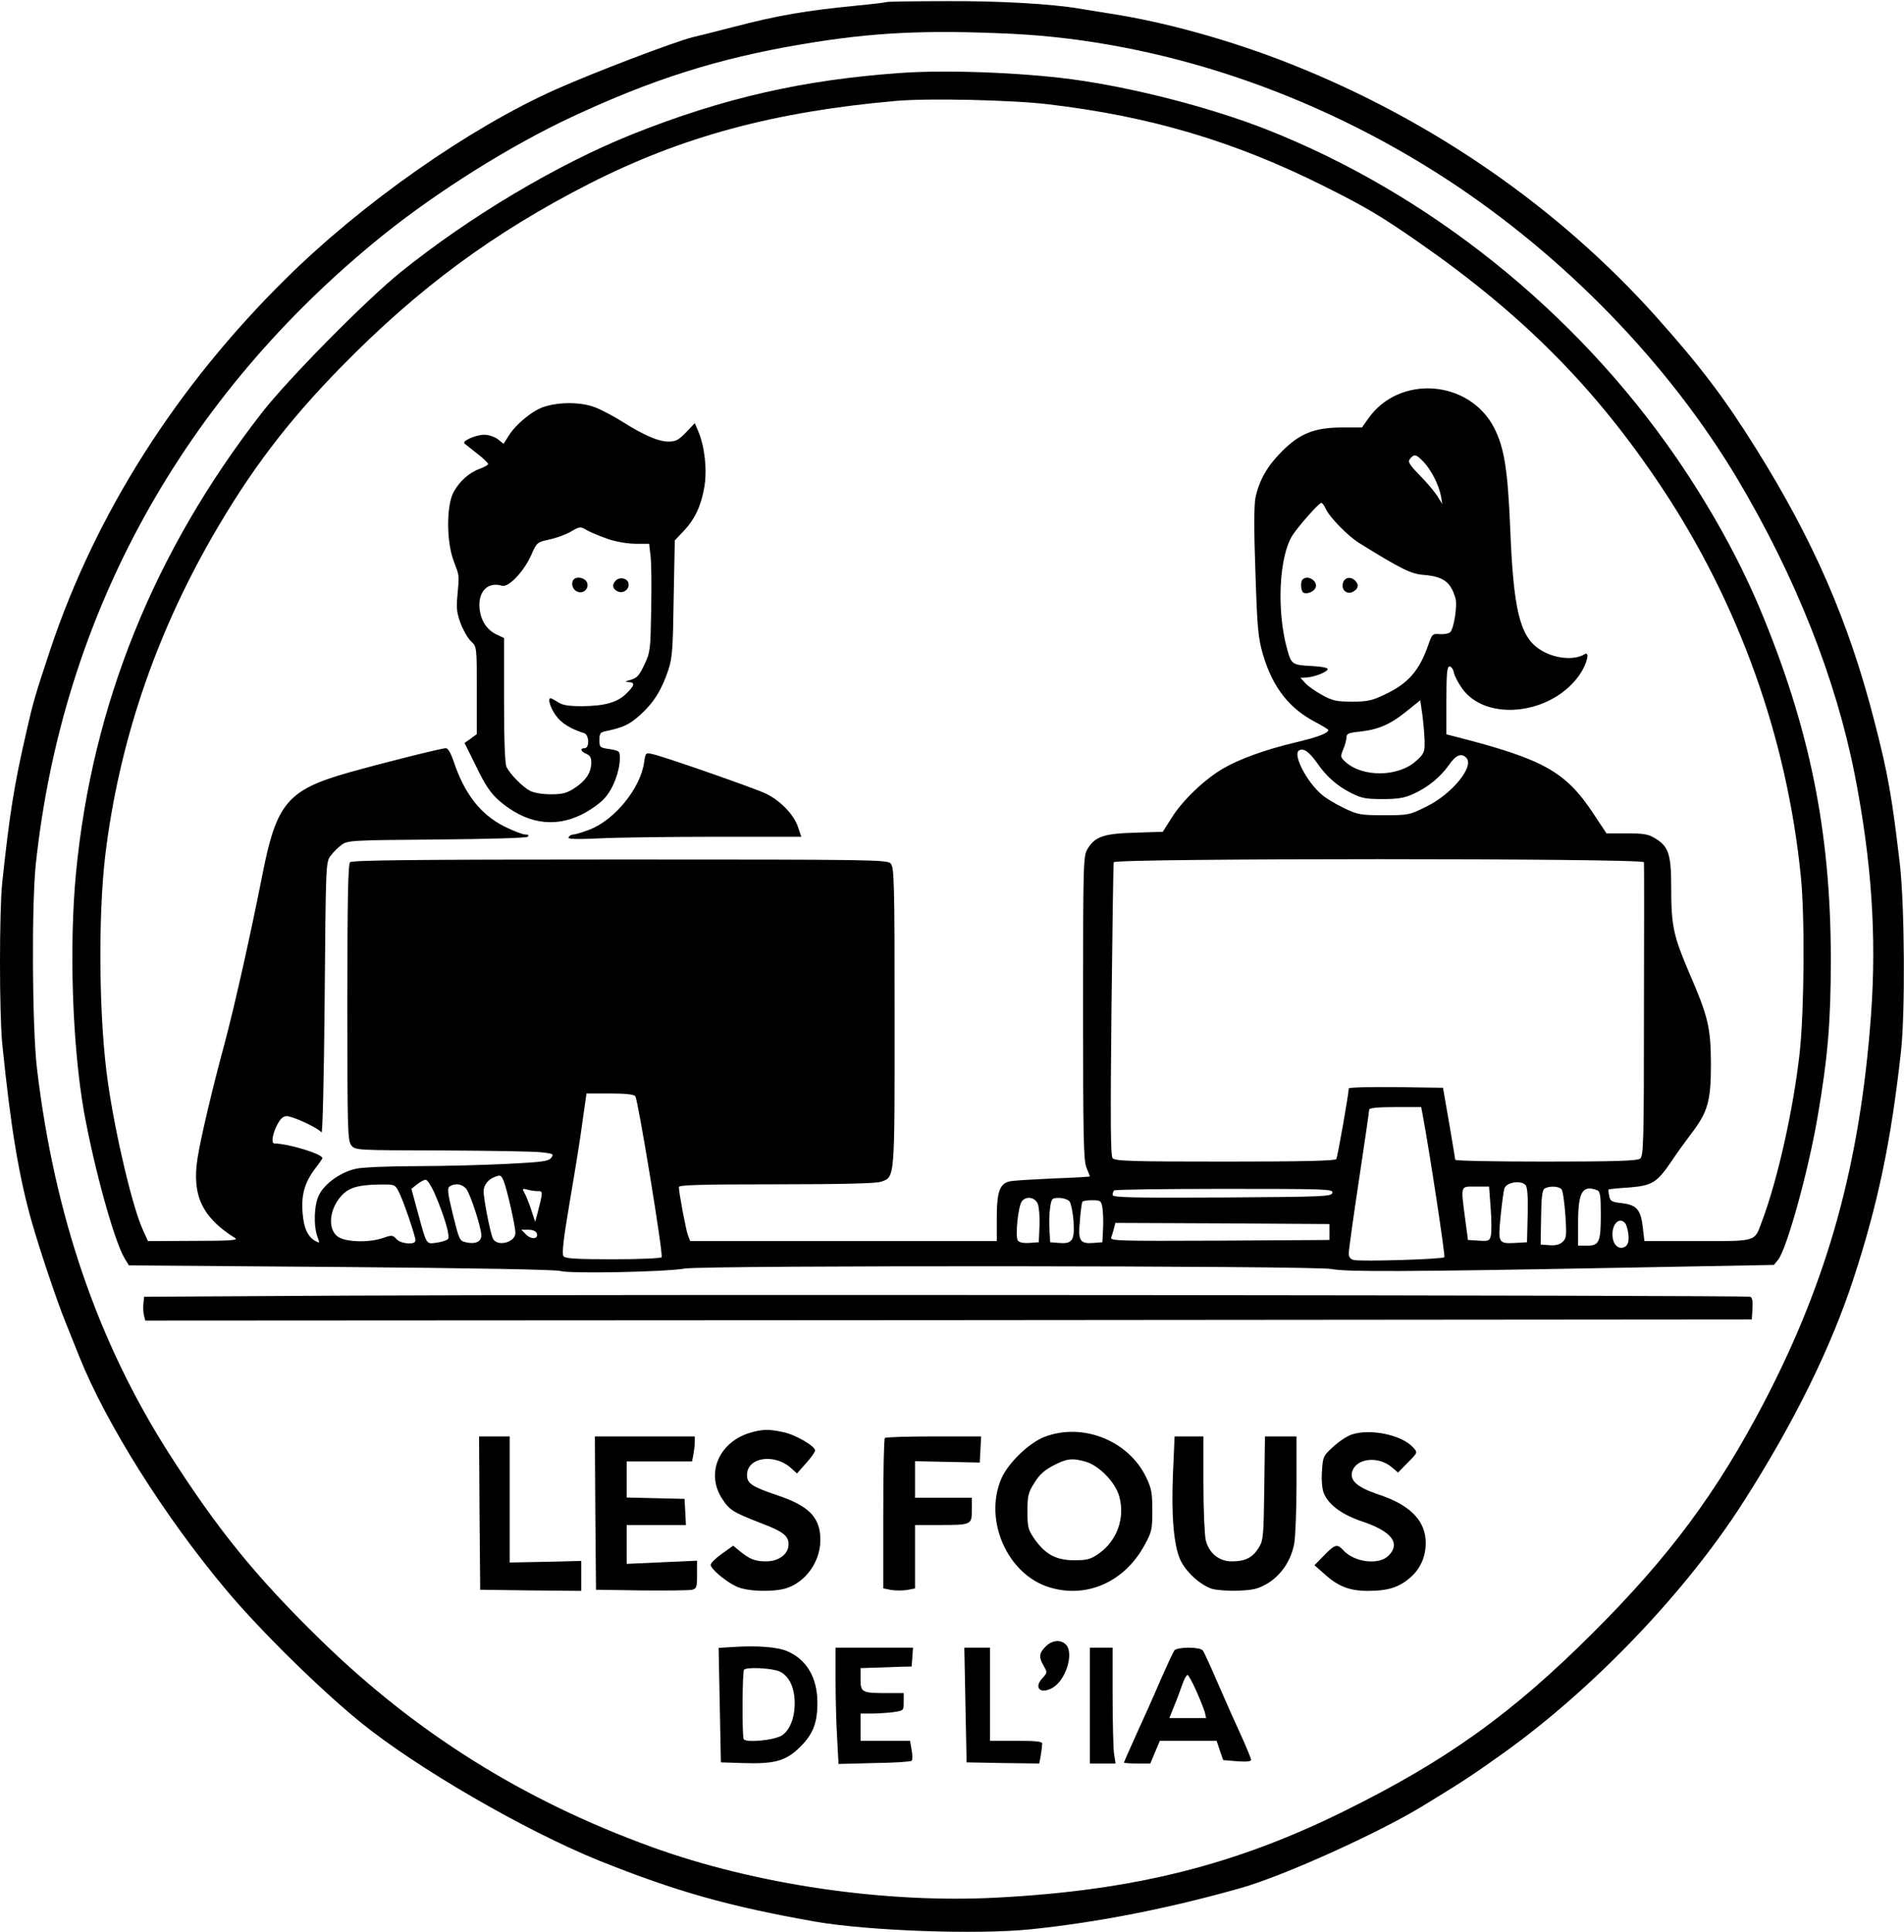 <svg width="1118" height="1134" viewBox="0 0 1118 1134" fill="none" xmlns="http://www.w3.org/2000/svg">
<path d="M520.633 1.199C519.967 1.466 512.367 2.399 503.967 3.199C472.9 6.266 457.7 8.799 429.967 15.999C419.7 18.666 409.167 21.332 406.633 21.866C395.3 24.799 348.633 42.532 325.967 52.666C275.3 75.332 212.9 119.066 167.967 163.466C103.567 226.932 56.233 301.466 29.567 381.199C20.633 408.132 19.433 412.132 15.433 429.866C8.233 461.199 5.7 477.199 1.3 518.132C-0.433 534.932 -0.433 594.532 1.3 612.532C6.233 661.199 10.9 689.866 18.633 717.199C22.9 732.266 33.433 763.866 38.367 775.866C39.833 779.466 43.567 788.799 46.633 796.532C62.633 836.266 97.033 890.799 133.167 933.732C152.9 957.199 187.433 991.199 211.3 1010.67C244.5 1037.73 308.1 1074.53 351.967 1092.27C397.167 1110.4 428.1 1119.07 478.633 1128C510.1 1133.47 573.833 1135.73 605.033 1132.53C645.167 1128.4 686.767 1120.13 728.633 1108.27C753.3 1101.33 808.9 1076.27 835.167 1060.27C858.367 1046.13 863.967 1042.53 883.167 1028.8C935.967 990.932 989.967 934.399 1023.57 881.866C1053.57 834.932 1075.17 790.932 1088.37 750.532C1102.77 706.399 1110.37 670.132 1116.23 617.199C1118.77 593.999 1118.37 531.732 1115.57 507.199C1110.9 467.466 1108.63 454.399 1100.63 423.466C1085.57 364.799 1064.9 317.332 1031.03 263.199C1012.5 233.466 998.233 214.799 972.767 186.266C915.433 122.132 841.433 70.799 758.633 37.866C723.967 23.999 684.233 12.932 651.967 7.999C644.233 6.799 636.233 5.466 633.967 5.066C617.167 2.266 587.033 0.532 556.633 0.666C537.567 0.666 521.433 0.932 520.633 1.199ZM594.633 19.866C681.567 24.266 771.567 54.399 849.833 105.466C918.767 150.532 979.7 213.332 1020.23 281.199C1054.23 338.399 1077.97 398.132 1089.17 455.199C1099.03 505.732 1101.97 549.732 1098.63 595.866C1092.23 683.066 1073.43 751.066 1035.83 823.199C1008.1 876.132 980.5 913.466 935.3 958.532C887.833 1005.87 849.7 1033.33 789.167 1063.2C725.167 1094.8 666.233 1109.6 586.233 1113.87C520.233 1117.47 443.833 1106.4 382.5 1084.13C307.167 1056.8 243.967 1017.2 187.433 961.866C149.833 925.066 127.567 897.599 98.633 852.266C57.167 786.932 31.967 713.332 21.7 627.199C18.9 603.599 18.5 531.066 21.033 507.199C36.633 360.932 107.3 232.932 224.633 138.266C256.767 112.399 299.7 85.466 335.7 68.666C383.033 46.532 421.7 34.266 470.767 25.999C512.5 18.932 543.433 17.466 594.633 19.866Z" fill="black"/>
<path d="M529.3 42.799C471.567 46.799 424.5 57.599 371.3 78.799C327.167 96.532 275.833 127.066 235.3 159.732C214.9 176.132 168.633 223.066 153.567 242.532C90.367 323.866 54.1 413.866 44.633 512.399C40.5 555.332 42.5 613.999 49.3 652.532C55.3 685.866 67.167 728.799 73.167 738.666L75.7 742.799L200.1 743.732C277.567 744.399 326.367 745.199 329.3 746.132C335.033 747.732 390.633 746.666 401.967 744.666C413.3 742.666 772.367 742.932 781.833 744.932C790.367 746.666 825.3 746.532 947.033 744.266L1041.57 742.532L1044.1 739.466C1049.17 733.066 1061.7 687.999 1067.17 656.132C1073.3 620.799 1075.03 599.466 1075.03 563.199C1075.03 487.999 1062.5 426.399 1032.77 355.866C1020.63 327.332 1004.1 297.466 984.233 268.532C925.033 182.532 838.767 113.466 743.7 75.999C710.767 63.066 665.167 51.332 629.3 46.532C599.167 42.532 555.433 40.932 529.3 42.799ZM615.3 61.199C675.433 68.266 724.767 82.932 777.567 109.332C802.1 121.599 811.033 126.932 832.9 142.132C894.1 184.666 936.767 227.599 975.567 285.866C1021.03 354.132 1049.3 433.066 1057.43 514.532C1059.83 537.999 1059.43 592.932 1056.77 617.732C1053.17 650.399 1043.97 692.132 1034.5 717.199C1030.1 729.066 1031.97 728.532 996.633 728.532H965.567L964.633 720.532C963.433 709.999 961.033 707.332 952.367 706.266C946.367 705.599 945.433 705.066 944.9 701.999C944.5 700.132 944.367 698.399 944.5 698.266C944.633 697.999 950.1 697.466 956.5 697.066C970.1 695.999 972.9 694.266 981.433 681.732C984.233 677.466 989.567 670.132 993.167 665.332C1002.9 652.666 1004.63 646.132 1004.63 624.532C1004.5 602.932 1003.03 596.799 991.7 570.666C982.633 549.332 981.3 543.466 981.3 520.799C981.3 501.732 979.833 496.932 972.1 492.266C968.1 489.732 965.433 489.199 955.3 489.199H943.3L935.7 477.732C919.3 452.932 906.5 445.732 855.033 432.532L849.3 431.066V411.199C849.3 395.066 849.7 391.199 851.167 391.199C852.1 391.199 853.3 392.799 853.7 394.799C854.1 396.932 856.367 401.066 858.633 404.266C872.9 423.999 911.433 419.466 927.567 395.999C931.833 389.866 933.7 381.999 930.5 383.999C924.1 387.999 911.833 386.532 903.7 380.932C892.367 373.199 888.633 357.599 886.767 309.866C885.3 275.599 883.3 262.932 877.433 251.332C862.9 222.799 821.433 219.732 803.3 245.866L799.7 250.932H788.233C771.967 250.932 763.167 254.399 752.633 265.066C744.1 273.599 739.433 281.732 737.167 292.266C736.367 296.532 736.233 310.799 737.167 335.866C738.233 369.066 738.767 374.399 741.567 384.132C747.3 403.466 756.9 415.866 772.633 423.999C776.633 426.132 779.967 428.132 779.967 428.532C779.967 430.399 773.433 432.799 761.033 435.732C742.9 439.999 727.3 445.732 717.833 451.332C707.033 457.732 694.367 469.866 688.1 479.866L682.767 488.266L666.367 488.799C647.967 489.332 643.033 491.066 638.633 498.266C636.1 502.399 635.967 505.599 635.967 591.599C635.967 667.732 636.233 681.332 637.967 685.466C639.033 687.999 639.967 690.399 639.967 690.532C639.967 690.799 630.5 691.332 619.033 691.732C607.433 692.266 595.967 692.932 593.7 693.332C587.033 694.399 585.3 699.066 585.3 715.199V728.532H495.3H405.3L403.967 725.199C402.767 721.999 398.633 700.132 398.633 696.799C398.633 695.599 410.9 695.199 455.833 695.199C494.1 695.199 514.233 694.666 517.167 693.732C525.567 690.799 525.3 693.599 525.3 597.066C525.3 517.332 525.033 509.199 523.033 506.932C521.033 504.666 514.233 504.532 363.967 504.532C243.833 504.532 206.767 504.932 205.567 506.132C204.367 507.332 203.967 527.466 203.967 588.666C203.967 663.732 204.1 669.732 206.367 672.399C208.633 675.199 209.3 675.199 259.433 675.332C287.3 675.466 313.567 675.866 317.833 676.399C324.9 677.199 325.3 677.332 323.7 679.599C322.1 681.732 318.633 682.132 297.967 683.199C284.767 683.866 260.9 684.532 245.033 684.532C229.167 684.532 213.033 685.199 209.3 685.999C200.367 687.866 190.9 694.532 187.433 701.199C184.367 707.066 183.967 719.599 186.5 726.266C187.833 729.732 187.7 729.866 185.3 728.532C180.767 726.132 178.367 720.932 177.7 712.132C176.767 701.599 178.9 694.266 184.633 686.532C187.167 683.199 189.3 680.266 189.3 679.866C189.3 677.332 169.3 671.332 161.033 671.199C159.167 671.199 159.967 665.732 162.633 660.532C164.633 656.666 166.233 655.199 168.367 655.199C171.967 655.199 187.167 662.266 188.767 664.799C189.433 665.732 190.233 632.532 190.633 586.266C191.3 507.866 191.3 505.999 194.1 502.399C195.567 500.399 198.5 497.466 200.5 495.999C203.967 493.332 205.967 493.199 256.367 492.799C287.7 492.532 309.167 491.866 309.833 491.199C310.767 490.266 310.233 489.866 308.367 489.866C306.9 489.866 301.433 487.732 296.233 485.199C281.967 477.999 272.5 465.732 266.1 446.132C264.633 441.999 263.033 439.199 261.833 439.199C259.3 439.199 226.767 447.332 205.3 453.332C168.9 463.599 162.367 471.199 154.1 513.332C147.167 548.532 137.567 591.332 131.7 613.199C124.633 639.199 117.833 668.132 115.967 679.999C112.633 701.732 118.633 714.532 138.1 726.799C140.1 727.999 135.167 728.399 113.833 728.399L86.9 728.532L84.1 722.399C78.1 709.732 67.967 667.332 63.433 635.866C58.1 599.466 57.433 538.799 61.833 501.866C69.833 436.399 90.767 374.132 124.5 315.332C146.9 276.399 168.633 247.732 200.367 215.332C245.567 169.199 289.567 136.666 345.967 107.866C400.5 80.132 454.767 65.466 526.633 59.199C545.567 57.599 593.967 58.666 615.3 61.199ZM835.967 271.199C840.5 275.999 844.9 284.799 846.1 291.199L846.9 295.866L843.967 291.199C842.367 288.666 837.7 283.066 833.567 278.932C827.3 272.399 826.5 271.066 827.967 269.332C830.367 266.266 831.7 266.666 835.967 271.199ZM778.367 298.532C780.767 303.732 791.433 314.666 798.367 318.932C822.633 333.999 828.633 336.932 835.833 337.466C847.567 338.399 851.833 341.599 854.633 351.199C855.833 355.199 853.833 368.266 851.7 370.932C850.9 371.866 848.233 372.399 845.567 372.266C841.167 371.866 840.9 372.132 838.633 378.666C833.433 393.599 826.9 401.199 813.3 407.599C805.833 411.199 803.167 411.866 793.967 411.866C784.767 411.866 782.367 411.332 776.367 407.999C772.5 405.866 768.1 402.799 766.5 401.066L763.567 397.866L766.767 397.732C771.167 397.599 779.033 394.666 779.567 392.932C779.967 391.999 776.367 391.332 769.967 390.932C758.9 390.399 758.233 389.999 755.833 381.199C749.433 358.266 751.033 326.132 759.167 313.866C763.033 308.132 774.5 295.199 775.833 295.199C776.367 295.199 777.567 296.666 778.367 298.532ZM836.5 434.932C836.633 441.466 836.233 442.399 831.7 446.532C821.167 456.266 799.833 456.399 789.833 447.066C787.033 444.532 787.033 443.999 788.767 439.732C789.833 437.332 790.633 434.132 790.633 432.799C790.633 430.666 791.967 430.132 798.5 429.466C809.3 428.266 816.233 425.332 825.833 417.599L833.967 411.066L835.167 419.466C835.833 424.132 836.367 431.066 836.5 434.932ZM773.167 447.599C778.767 455.732 784.9 461.199 793.3 465.466C799.567 468.666 802.233 469.066 811.967 469.066C820.767 469.066 824.767 468.399 829.7 466.132C838.367 462.266 845.833 456.132 850.767 449.066C854.9 443.066 858.367 441.732 861.167 445.066C865.567 450.266 852.367 466.266 837.567 473.466C827.7 478.399 827.033 478.532 812.767 478.532C799.033 478.532 797.3 478.266 789.3 474.399C784.5 472.132 778.633 468.666 776.233 466.532C767.3 459.066 758.9 442.799 762.767 440.532C765.3 438.932 768.633 441.199 773.167 447.599ZM965.3 506.132C965.433 507.066 965.433 546.266 965.3 593.199C965.3 671.199 965.033 678.666 963.033 680.132C961.3 681.466 948.1 681.866 907.7 681.866C878.5 681.866 854.633 681.466 854.5 680.799C854.5 680.266 852.767 670.532 850.9 659.199L847.3 638.532L819.7 638.132C804.367 637.999 791.967 638.266 791.967 638.932C791.967 641.866 785.433 679.199 784.633 680.399C784.1 681.466 763.3 681.866 719.433 681.866C664.767 681.866 654.767 681.599 653.3 679.866C652.1 678.399 651.967 658.399 652.633 592.932C653.167 546.132 653.7 507.066 653.967 506.132C654.767 503.732 965.3 503.732 965.3 506.132ZM373.033 643.466C374.633 645.466 389.567 736.399 388.5 737.999C388.1 738.666 375.3 739.199 360.1 739.199C338.767 739.199 331.967 738.799 330.9 737.466C329.833 736.132 330.767 727.732 334.5 705.732C337.3 689.332 340.767 668.266 341.967 658.799L344.367 641.866H357.967C367.3 641.866 372.1 642.399 373.033 643.466ZM835.433 654.799C839.167 674.532 848.767 737.332 848.1 737.999C847.033 739.199 798.5 740.666 794.9 739.599C792.9 739.199 791.967 737.866 791.967 735.732C791.967 733.999 794.633 714.666 797.967 692.666C801.3 670.666 803.967 652.132 803.967 651.332C803.967 650.399 809.033 649.866 819.3 649.866H834.5L835.433 654.799ZM295.833 693.466C297.833 698.532 302.633 719.866 302.633 723.732C302.633 729.466 291.567 732.132 289.3 726.799C287.7 722.799 283.967 703.866 283.967 699.199C283.967 695.732 286.633 692.266 290.633 690.799C293.967 689.599 294.233 689.732 295.833 693.466ZM255.033 700.132C260.9 713.599 264.5 725.866 263.033 727.332C262.233 728.132 259.3 729.066 256.367 729.466C250.1 730.266 250.633 731.199 245.3 711.599L241.567 697.866L244.9 695.199C246.767 693.732 249.033 692.532 249.967 692.532C250.9 692.532 253.167 695.999 255.033 700.132ZM895.833 695.732C896.9 696.932 897.3 702.932 897.033 713.332L896.633 729.199L889.967 729.599C879.7 730.132 879.567 729.732 881.167 713.599C881.967 705.999 882.9 698.666 883.433 697.466C884.767 693.866 893.3 692.666 895.833 695.732ZM234.1 699.466C236.767 704.532 243.967 725.599 243.967 728.132C243.967 730.932 235.433 730.266 232.767 727.332C230.633 724.932 229.967 724.932 225.033 726.666C216.633 729.599 202.5 729.199 198.1 725.732C191.833 720.799 193.7 708.266 201.7 700.666C205.833 696.932 211.167 695.466 222.9 695.332C231.7 695.199 231.967 695.332 234.1 699.466ZM273.967 698.132C276.5 701.866 282.633 720.799 282.633 725.199C282.633 728.932 279.033 730.532 273.433 729.199C269.833 728.399 269.567 727.599 265.967 713.066C262.767 699.999 262.5 697.466 264.1 696.399C267.433 694.266 271.7 695.066 273.967 698.132ZM875.3 709.199C875.833 716.132 875.833 723.332 875.433 725.199C874.633 728.399 874.1 728.666 868.233 728.266L861.967 727.866L860.367 715.866C857.7 695.332 857.3 696.532 866.5 696.532H874.367L875.3 709.199ZM916.9 698.132C917.7 699.066 918.633 705.866 919.167 713.332C919.967 725.466 919.833 726.932 917.433 729.066C915.7 730.666 913.3 731.199 909.7 730.932L904.633 730.532L904.9 714.666C905.033 703.199 905.567 698.532 906.9 697.732C909.567 695.999 915.433 696.266 916.9 698.132ZM315.7 699.199C318.9 699.199 318.9 699.199 315.7 711.866L314.233 717.199L311.833 709.866C310.5 705.866 308.633 701.332 307.833 699.999C306.5 697.732 306.767 697.599 309.567 698.266C311.167 698.799 313.967 699.199 315.7 699.199ZM782.367 700.132C781.967 702.399 777.7 702.532 717.567 702.932C664.5 703.199 653.3 702.932 653.3 701.466C653.3 700.399 653.7 699.199 654.233 698.799C654.633 698.266 683.833 697.866 718.9 697.866C779.033 697.866 782.767 697.999 782.367 700.132ZM937.833 698.666C939.567 699.332 939.967 701.866 939.967 712.799C939.967 729.066 939.033 731.199 931.967 731.199H926.633V717.866C926.633 699.732 929.167 695.332 937.833 698.666ZM609.433 706.799C610.1 708.666 610.633 714.532 610.367 719.732L609.967 729.199L604.5 729.599C601.167 729.866 598.5 729.332 597.7 728.266C595.967 726.132 597.833 707.732 600.1 705.066C602.767 701.866 607.833 702.799 609.433 706.799ZM627.967 705.199C628.9 706.399 629.967 711.599 630.367 716.932C631.033 728.266 629.7 730.266 621.7 729.599L616.633 729.199L616.233 721.866C615.967 717.866 616.1 711.999 616.633 708.799C617.433 703.466 617.7 703.199 621.833 703.199C624.367 703.199 627.033 704.132 627.967 705.199ZM647.3 708.799C647.7 711.199 647.967 716.799 647.7 721.199L647.3 729.199L642.233 729.599C634.1 730.266 632.9 728.399 634.1 716.666C634.5 711.066 635.167 706.132 635.567 705.466C635.833 704.932 638.5 704.532 641.3 704.532C646.1 704.532 646.633 704.799 647.3 708.799ZM954.367 718.132C955.033 719.066 955.967 722.132 956.233 725.066C956.5 728.799 955.967 730.532 954.367 731.732C950.9 733.866 947.433 731.199 946.9 726.132C946.1 718.799 950.767 713.866 954.367 718.132ZM780.633 723.199V727.866L716.1 728.266C657.433 728.532 651.7 728.399 652.5 726.399C652.9 725.199 653.7 722.799 654.1 721.066L654.9 717.866L717.833 718.132L780.633 718.532V723.199ZM315.167 723.866C316.367 727.332 312.1 727.866 308.9 724.666L306.1 721.866H310.233C312.767 721.866 314.633 722.666 315.167 723.866Z" fill="black"/>
<path d="M319.833 238.666C313.033 240.666 302.9 248.932 298.633 255.866L295.7 260.532L292.367 257.866C290.5 256.399 286.9 255.199 284.367 255.199C279.3 255.199 271.033 258.932 272.767 260.399C273.433 260.932 276.767 263.599 280.367 266.399C283.833 269.066 286.633 271.866 286.633 272.399C286.633 272.932 284.5 274.132 281.967 275.066C275.567 277.332 269.7 282.532 266.233 289.066C262.1 297.066 262.1 317.866 266.367 329.199C269.833 338.399 269.7 337.066 268.633 349.199C267.833 356.932 268.233 359.866 270.5 365.999C272.1 370.132 274.767 374.799 276.633 376.532C279.967 379.599 279.967 379.732 279.967 405.332V430.932L276.367 433.599L272.767 436.132L279.7 450.132C284.767 460.666 288.1 465.599 292.767 469.732C308.367 483.332 325.033 486.266 341.567 478.132C346.367 475.732 352.5 471.466 355.033 468.532C359.967 463.199 363.967 452.666 363.967 445.066C363.967 440.932 363.7 440.666 357.967 439.732C352.233 438.932 351.967 438.666 351.967 434.399C351.967 430.532 352.5 429.866 355.7 429.199C365.967 427.066 369.567 425.332 375.833 419.732C383.833 412.532 388.5 405.066 392.367 393.466C394.767 386.266 395.167 380.932 395.567 351.199L396.233 317.199L401.3 311.866C408.1 304.666 411.567 297.199 413.567 285.999C415.3 275.732 413.833 262.266 409.967 253.066L407.967 248.399L402.9 253.732C398.5 258.266 396.9 259.199 392.5 259.199C386.5 259.199 377.7 255.332 364.9 247.199C359.967 244.132 352.9 240.399 349.3 239.066C341.433 235.999 328.767 235.866 319.833 238.666ZM357.433 316.532C361.7 317.999 368.767 319.199 373.167 319.199H381.167L381.967 326.132C382.5 329.999 382.633 344.266 382.367 357.866C381.967 381.332 381.833 382.932 378.367 390.132C375.433 396.399 374.1 397.999 370.367 399.066C367.033 399.999 366.633 400.266 369.033 400.399C373.033 400.532 372.767 402.266 367.833 407.066C362.633 412.266 355.3 414.399 341.967 414.532C333.833 414.532 330.233 413.999 327.567 412.132C325.7 410.932 323.7 409.866 323.3 409.866C321.433 409.866 323.033 415.332 326.367 419.999C329.833 424.666 334.767 427.732 343.033 430.399C345.967 431.332 346.233 439.199 343.3 439.199C340.367 439.199 340.9 441.066 344.367 442.532C346.633 443.599 347.3 444.932 347.167 448.266C346.9 453.866 343.833 458.399 337.3 462.666C333.033 465.466 330.367 466.266 323.7 466.266C318.5 466.266 313.833 465.466 311.3 464.266C306.767 461.866 299.7 454.666 297.433 450.266C296.5 448.399 295.967 435.199 295.967 410.932V374.532L291.7 372.532C286.1 369.866 282.633 364.799 281.7 358.132C280.233 347.599 286.233 341.199 294.767 343.866C298.5 345.066 307.7 335.466 311.967 325.732C315.167 318.399 315.433 318.266 322.633 316.666C326.633 315.866 332.367 313.732 335.3 311.999C340.633 308.932 340.633 308.932 345.033 311.466C347.567 312.799 353.033 315.066 357.433 316.532Z" fill="black"/>
<path d="M336.9 340.132C335.167 341.866 335.967 345.732 338.5 347.066C342.1 349.066 345.967 345.866 344.767 342.132C343.833 339.332 338.9 337.999 336.9 340.132Z" fill="black"/>
<path d="M361.567 340.799C359.3 343.066 359.567 345.599 362.5 347.066C365.7 348.799 369.833 345.999 369.033 342.399C368.5 339.466 363.967 338.399 361.567 340.799Z" fill="black"/>
<path d="M378.233 447.332C376.233 462.532 360.9 481.466 345.967 487.066C341.833 488.666 337.7 489.866 336.633 489.866C335.567 489.866 334.367 490.532 333.833 491.466C333.167 492.532 337.7 492.799 352.1 492.132C362.633 491.599 393.567 491.199 420.9 491.199H470.5L468.5 485.199C465.967 477.999 458.1 469.866 449.7 465.866C442.633 462.532 389.567 443.999 383.167 442.666C379.167 441.732 379.033 441.866 378.233 447.332Z" fill="black"/>
<path d="M764.9 340.132C763.433 341.466 763.833 346.932 765.3 347.866C767.3 349.066 771.567 347.332 772.5 344.932C773.967 341.066 767.833 337.199 764.9 340.132Z" fill="black"/>
<path d="M788.633 341.999C787.3 346.132 790.767 349.332 794.5 347.332C797.7 345.599 798.1 343.199 795.7 340.799C793.167 338.266 789.567 338.932 788.633 341.999Z" fill="black"/>
<path d="M202.633 760.532L84.633 761.199L84.233 765.066C83.967 767.066 84.1 770.266 84.5 771.999L85.3 775.199L557.033 774.932L1028.63 774.532L1029.03 768.132C1029.3 763.866 1028.9 761.599 1027.7 761.199C1025.3 760.266 346.367 759.732 202.633 760.532Z" fill="black"/>
<path d="M439.967 841.199C422.1 846.799 414.5 864.799 423.833 879.466C428.233 886.399 430.233 887.599 446.233 893.866C459.7 898.932 463.033 901.466 463.033 906.532C463.033 912.266 457.3 916.532 449.833 916.532C443.3 916.532 440.1 915.199 434.233 910.399L430.5 907.332L423.967 911.999C420.233 914.666 417.3 917.599 417.3 918.532C417.3 920.932 426.1 928.399 432.5 931.332C438.767 934.266 453.567 934.666 461.433 932.399C473.033 928.799 481.7 916.799 481.7 903.999C481.7 890.799 475.167 883.999 456.367 877.732C441.433 872.666 438.633 870.799 438.633 865.866C438.633 855.199 455.167 852.932 464.9 862.132L467.967 864.932L473.167 859.066C476.1 855.866 478.5 852.399 478.633 851.466C478.633 848.932 467.167 842.132 459.833 840.666C451.3 838.799 447.433 838.932 439.967 841.199Z" fill="black"/>
<path d="M613.3 843.466C604.233 846.932 591.833 858.932 587.967 867.999C577.433 892.532 591.7 924.532 616.5 931.866C638.367 938.399 660.367 928.532 672.1 906.932C676.367 899.199 676.633 897.599 676.633 886.532C676.633 876.132 676.1 873.599 672.9 866.932C662.367 845.466 635.567 834.932 613.3 843.466ZM637.833 858.132C645.567 860.532 654.9 870.132 657.167 878.266C660.767 890.932 655.967 904.399 645.167 911.999C640.367 915.332 638.367 915.866 630.633 915.866C620.1 915.866 613.7 912.399 607.3 903.199C603.7 897.999 603.3 896.399 603.3 887.199C603.3 878.132 603.7 876.266 607.3 870.532C610.233 865.732 613.3 862.932 618.5 860.266C626.367 856.132 629.7 855.732 637.833 858.132Z" fill="black"/>
<path d="M793.567 842.132C791.033 842.932 786.233 846.132 782.9 849.199C777.033 854.532 776.767 855.066 776.233 863.599C775.833 868.932 776.367 874.132 777.3 876.532C780.233 883.466 788.1 889.199 800.1 893.199C817.167 898.932 822.633 905.999 815.3 913.199C809.7 918.932 795.033 917.066 788.767 909.999C785.167 906.132 783.967 906.399 777.567 912.932L771.833 918.799L777.433 923.732C785.567 931.199 792.367 933.866 803.167 933.866C814.9 933.866 821.3 931.866 827.833 926.266C834.633 920.532 837.833 912.266 837.033 903.066C835.833 891.466 826.9 883.066 809.567 877.332C796.767 873.066 792.233 868.932 794.1 863.466C796.767 855.866 809.3 854.666 817.167 861.199L820.9 864.399L826.633 858.532C832.5 852.666 832.5 852.666 829.833 849.732C823.167 842.266 804.5 838.399 793.567 842.132Z" fill="black"/>
<path d="M281.567 888.132L281.967 933.199L311.7 933.599L341.3 933.866V925.066V916.266L320.367 916.799L299.3 917.199V880.132V843.199H290.233H281.3L281.567 888.132Z" fill="black"/>
<path d="M349.567 888.132L349.967 933.199L376.633 933.599C391.3 933.732 404.633 933.599 406.367 933.199C409.033 932.532 409.3 931.732 409.3 924.266V916.132L388.633 917.066L367.967 917.999V906.666V895.199H385.3H402.767L402.367 887.466L401.967 879.866L385.033 879.466L367.967 879.066V868.532V857.866H387.167H406.367L407.167 853.732C407.567 851.466 407.967 848.132 407.967 846.399V843.199H378.633H349.3L349.567 888.132Z" fill="black"/>
<path d="M519.567 844.132C519.033 844.532 518.633 864.666 518.633 888.666V932.399L523.3 933.332C525.833 933.732 530.1 933.732 532.633 933.332L537.3 932.399V913.866V895.199H551.033C570.5 895.199 570.633 895.066 570.633 886.399V879.199H553.967H537.3V868.399V857.732L556.367 858.132L575.3 858.532L575.7 850.799L576.1 843.199H548.233C532.9 843.199 519.967 843.599 519.567 844.132Z" fill="black"/>
<path d="M688.767 864.799C687.7 889.199 689.167 906.932 693.033 915.599C696.233 922.666 704.9 930.532 711.7 932.666C714.5 933.466 721.7 933.999 727.567 933.732C736.5 933.332 739.167 932.532 744.767 929.199C752.5 924.266 758.1 915.999 759.967 905.999C760.633 902.132 761.3 886.266 761.3 871.066V843.199H752.1H742.767L742.367 873.466C741.967 902.132 741.833 904.132 739.033 908.666C735.433 914.399 731.167 916.532 723.3 916.532C715.7 916.532 709.7 911.599 707.967 903.866C707.3 900.932 706.633 886.132 706.633 870.799V843.199H698.1H689.7L688.767 864.799Z" fill="black"/>
<path d="M613.967 966.532C610.1 970.399 609.833 972.799 612.9 977.999C615.033 981.732 615.033 981.866 612.1 985.066C606.9 990.666 610.767 994.666 617.7 990.932C625.7 986.799 630.9 970.399 625.833 965.332C622.767 962.266 617.7 962.799 613.967 966.532Z" fill="black"/>
<path d="M430.633 966.799L421.967 967.332L422.633 1000.93L423.3 1034.53L435.967 1034.93C454.9 1035.6 461.567 1033.73 469.967 1025.33C477.433 1017.87 479.967 1011.33 479.967 999.466C479.967 984.799 473.567 973.999 462.1 969.199C456.5 966.799 444.367 965.866 430.633 966.799ZM457.833 981.199C463.433 983.866 466.633 990.666 466.633 999.999C466.633 1008.4 463.7 1015.73 459.167 1018.67C454.767 1021.6 437.567 1023.2 436.633 1020.8C435.7 1018.13 435.833 981.199 436.9 980.132C438.5 978.399 453.567 979.199 457.833 981.199Z" fill="black"/>
<path d="M490.633 986.132C490.633 996.666 491.033 1012 491.567 1020.27L492.367 1035.47L513.433 1034.93C524.9 1034.8 534.767 1034.13 535.3 1033.6C535.833 1033.07 535.833 1030.27 535.3 1027.33L534.367 1021.87H519.833H505.3V1013.87V1005.87H511.833C515.3 1005.87 521.033 1005.47 524.5 1005.07C530.633 1004.13 530.633 1004.13 530.633 999.066V993.866H521.033C506.1 993.866 505.3 993.466 505.3 985.732V979.199L513.7 978.932C518.233 978.799 525.033 978.532 528.633 978.399L535.3 978.266L535.7 972.799L536.1 967.199H513.433H490.633V986.132Z" fill="black"/>
<path d="M566.9 1000.8L567.567 1034.53L588.9 1034.93L610.233 1035.2L611.167 1030.27C611.567 1027.47 611.967 1024.4 611.967 1023.47C611.967 1022.27 607.967 1021.87 596.633 1021.87H581.3V994.532V967.199H573.833H566.233L566.9 1000.8Z" fill="black"/>
<path d="M639.967 1001.2V1035.2H647.433H655.033L654.1 1029.07C653.7 1025.6 653.3 1010.27 653.3 995.066V967.199H646.633H639.967V1001.2Z" fill="black"/>
<path d="M689.567 968.799C688.9 969.732 685.167 977.732 681.3 986.532C677.567 995.332 671.167 1009.6 667.167 1018.27C663.167 1027.07 659.967 1034.4 659.967 1034.67C659.967 1034.93 663.433 1035.2 667.7 1035.2H675.433L678.233 1028.53L681.033 1021.87H697.7H714.367L716.233 1027.47L718.233 1033.2L726.367 1033.87C731.967 1034.27 734.633 1034 734.633 1033.07C734.633 1032.27 731.967 1025.87 728.9 1019.07C725.7 1012.13 719.567 998.399 715.3 988.532C711.033 978.666 707.033 969.732 706.233 968.799C705.567 967.866 701.967 967.199 697.967 967.199C693.967 967.199 690.367 967.866 689.567 968.799ZM702.367 992.399C704.633 997.466 706.9 1003.2 707.433 1005.07L708.233 1008.53H697.433H686.633L689.433 1001.47C691.033 997.732 693.167 991.999 694.233 988.799C695.3 985.732 696.633 983.199 697.3 983.199C697.833 983.199 700.1 987.332 702.367 992.399Z" fill="black"/>
</svg>
